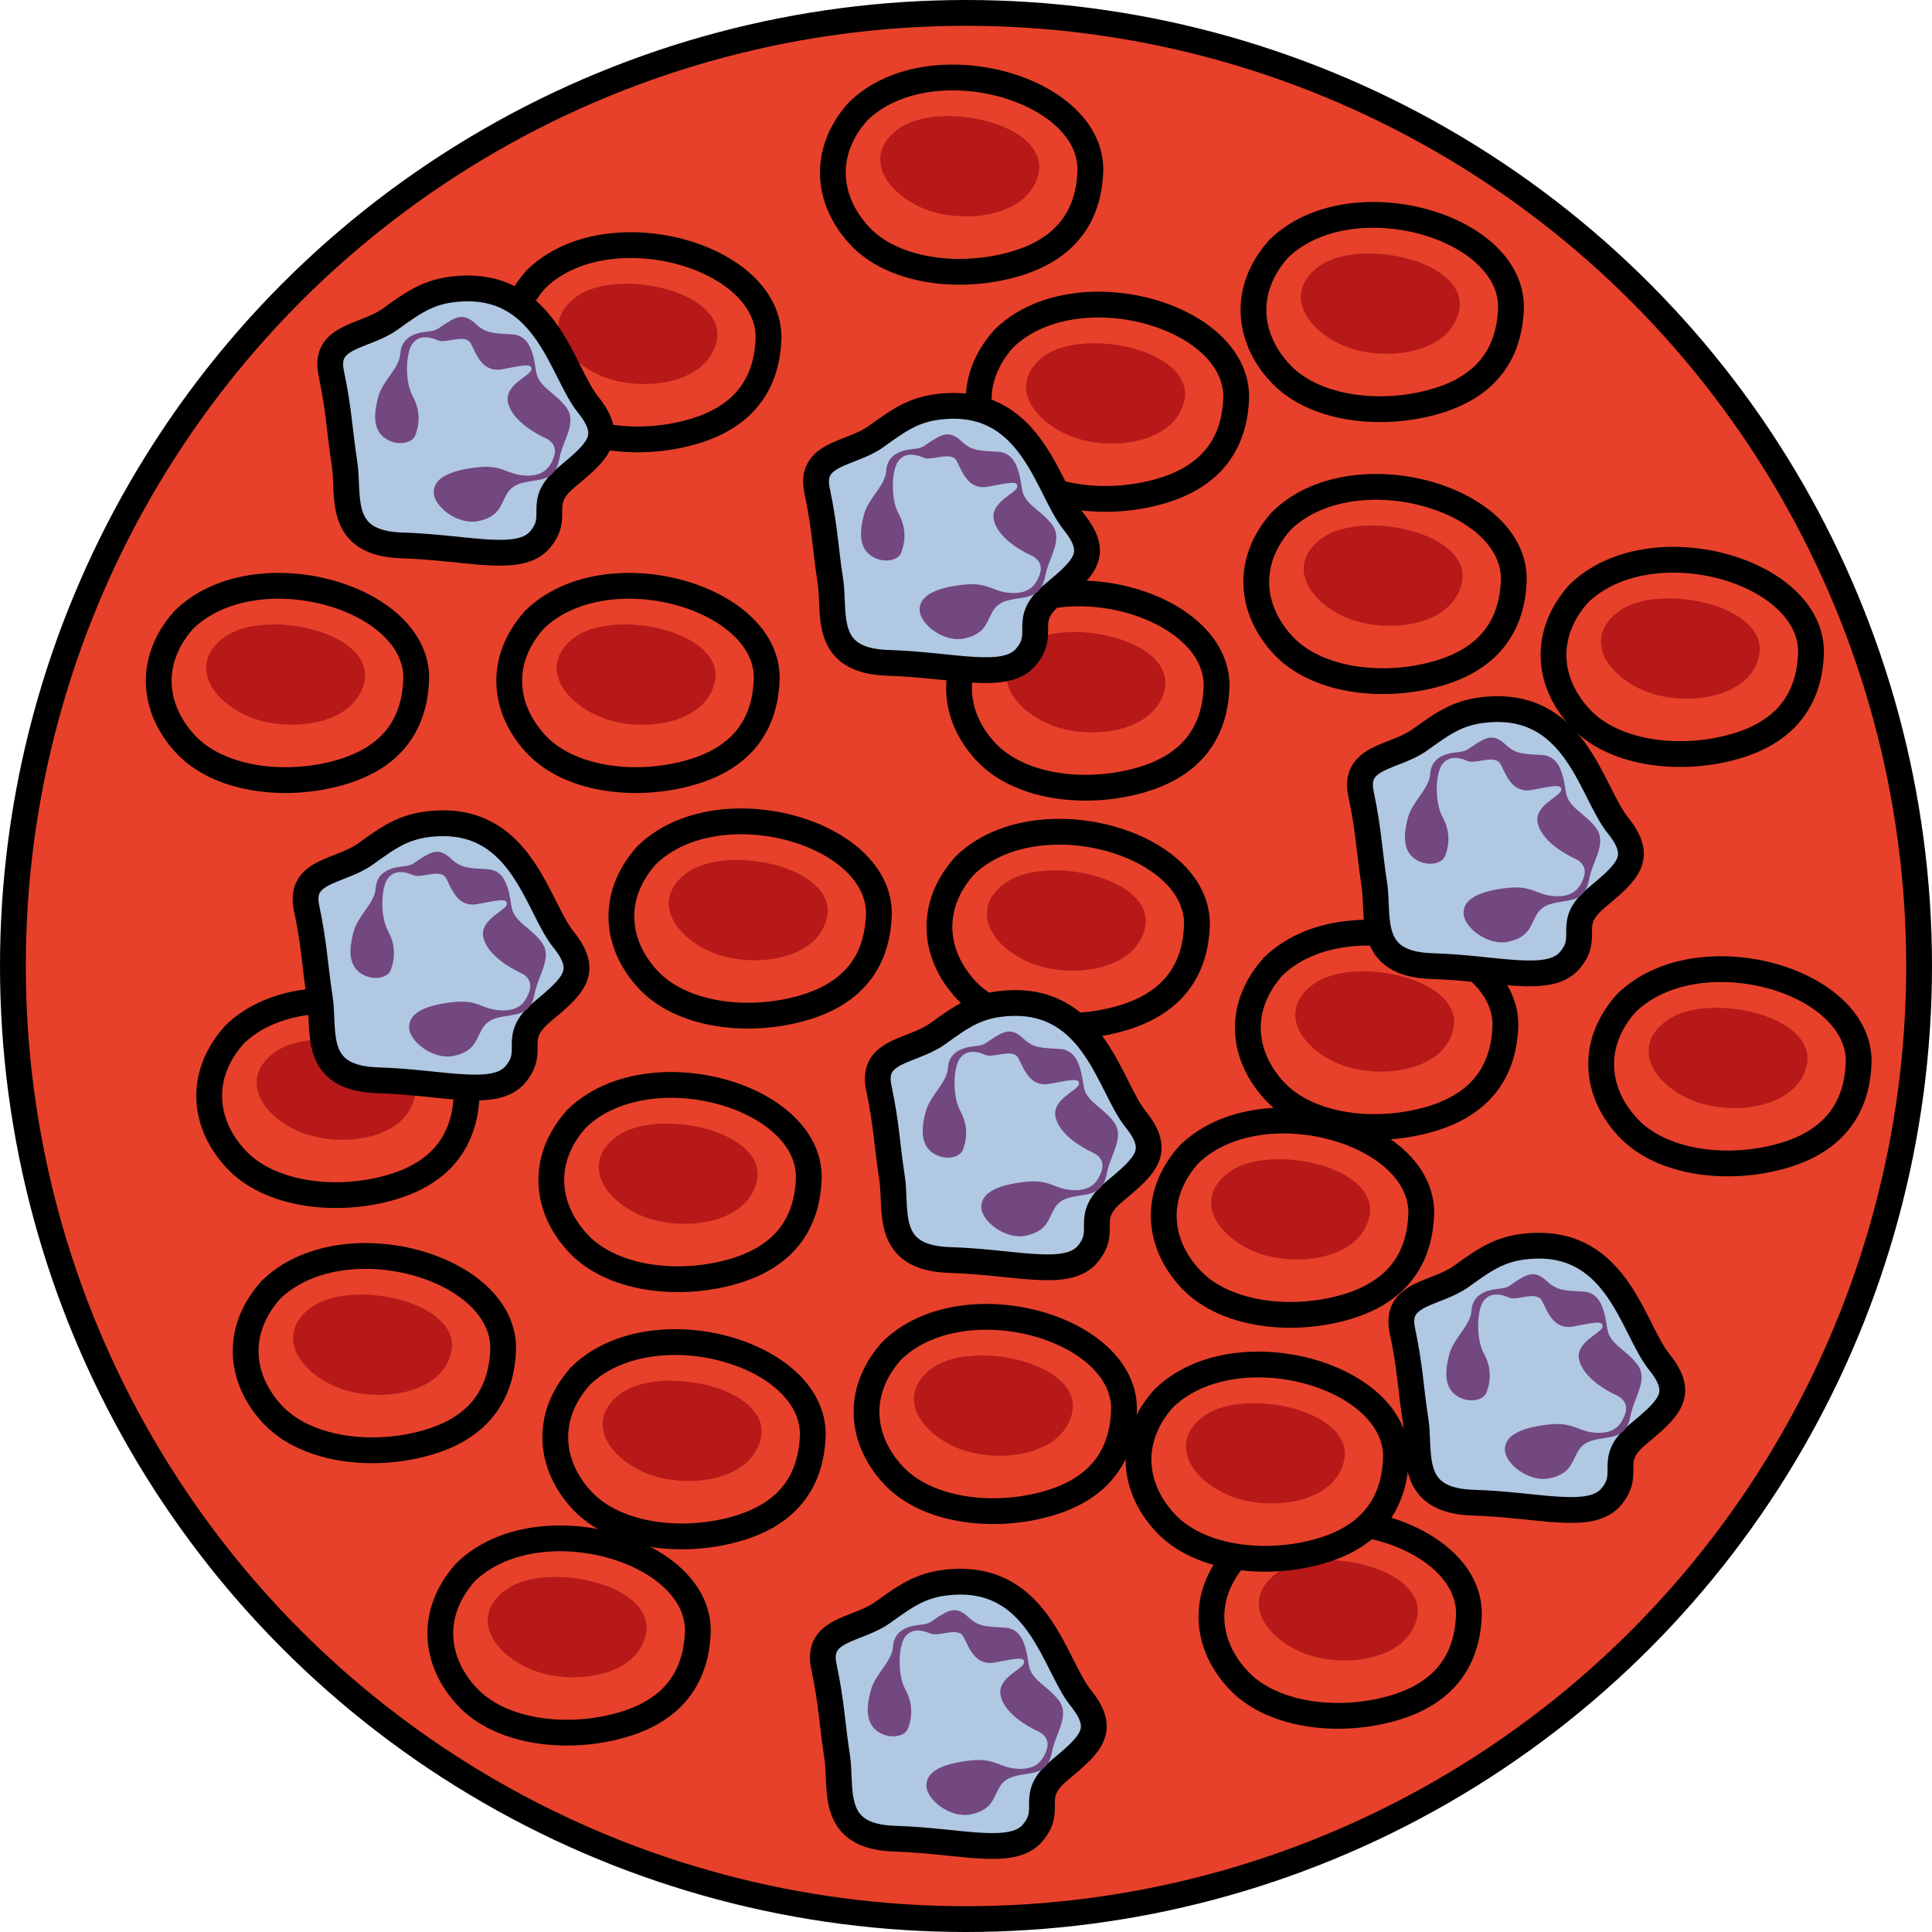 <?xml version="1.0" encoding="utf-8"?>
<!-- Generator: Adobe Illustrator 25.2.1, SVG Export Plug-In . SVG Version: 6.00 Build 0)  -->
<svg version="1.1" id="Camada_1" xmlns="http://www.w3.org/2000/svg" xmlns:xlink="http://www.w3.org/1999/xlink" x="0px" y="0px"
	 width="74.914px" height="74.914px" viewBox="0 0 74.914 74.914" enable-background="new 0 0 74.914 74.914" xml:space="preserve">
<g>
	
		<circle fill="#E7412B" stroke="#000000" stroke-linecap="round" stroke-linejoin="round" stroke-miterlimit="10" cx="37.457" cy="37.457" r="36.957"/>
	<g>
		
			<path fill-rule="evenodd" clip-rule="evenodd" fill="#E7412B" stroke="#000000" stroke-linecap="round" stroke-linejoin="round" stroke-miterlimit="10" d="
			M10.494,50.025c-1.404,1.584-1.195,3.459,0.071,4.816c1.266,1.357,3.729,1.682,5.785,1.155c2.44-0.616,3.106-2.167,3.161-3.674
			C19.576,49.076,13.232,47.33,10.494,50.025L10.494,50.025z"/>
		<path fill-rule="evenodd" clip-rule="evenodd" fill="#B61918" d="M17.516,52.334c-0.312,1.825-3.056,2.095-4.573,1.405
			c-1.517-0.691-2.221-2.107-0.831-3.076C13.674,49.596,17.767,50.458,17.516,52.334L17.516,52.334z"/>
	</g>
	<g>
		
			<path fill-rule="evenodd" clip-rule="evenodd" fill="#E7412B" stroke="#000000" stroke-linecap="round" stroke-linejoin="round" stroke-miterlimit="10" d="
			M22.345,43.392c-1.404,1.584-1.195,3.459,0.071,4.816c1.266,1.357,3.729,1.682,5.785,1.155c2.44-0.616,3.106-2.167,3.161-3.674
			C31.427,42.444,25.083,40.698,22.345,43.392L22.345,43.392z"/>
		<path fill-rule="evenodd" clip-rule="evenodd" fill="#B61918" d="M29.367,45.702c-0.312,1.825-3.056,2.095-4.573,1.405
			c-1.517-0.691-2.221-2.107-0.831-3.076C25.525,42.964,29.618,43.826,29.367,45.702L29.367,45.702z"/>
	</g>
	<g>
		
			<path fill-rule="evenodd" clip-rule="evenodd" fill="#E7412B" stroke="#000000" stroke-linecap="round" stroke-linejoin="round" stroke-miterlimit="10" d="
			M9.08,40.131c-1.404,1.584-1.195,3.459,0.071,4.816c1.266,1.357,3.729,1.682,5.785,1.155c2.44-0.616,3.106-2.167,3.161-3.674
			C18.163,39.182,11.819,37.436,9.08,40.131L9.08,40.131z"/>
		<path fill-rule="evenodd" clip-rule="evenodd" fill="#B61918" d="M16.102,42.44c-0.312,1.825-3.056,2.095-4.573,1.405
			c-1.517-0.691-2.221-2.107-0.831-3.076C12.26,39.702,16.354,40.564,16.102,42.44L16.102,42.44z"/>
	</g>
	<g>
		
			<path fill-rule="evenodd" clip-rule="evenodd" fill="#E7412B" stroke="#000000" stroke-linecap="round" stroke-linejoin="round" stroke-miterlimit="10" d="
			M7.123,24.039c-1.404,1.584-1.195,3.459,0.071,4.816c1.266,1.357,3.729,1.682,5.785,1.155c2.44-0.616,3.106-2.167,3.161-3.674
			C16.206,23.091,9.862,21.345,7.123,24.039L7.123,24.039z"/>
		<path fill-rule="evenodd" clip-rule="evenodd" fill="#B61918" d="M14.145,26.349c-0.312,1.825-3.056,2.095-4.573,1.405
			c-1.517-0.691-2.221-2.107-0.831-3.076C10.303,23.61,14.396,24.473,14.145,26.349L14.145,26.349z"/>
	</g>
	<g>
		
			<path fill-rule="evenodd" clip-rule="evenodd" fill="#E7412B" stroke="#000000" stroke-linecap="round" stroke-linejoin="round" stroke-miterlimit="10" d="
			M20.714,24.039c-1.404,1.584-1.195,3.459,0.071,4.816c1.266,1.357,3.729,1.682,5.785,1.155c2.44-0.616,3.106-2.167,3.161-3.674
			C29.796,23.091,23.452,21.345,20.714,24.039L20.714,24.039z"/>
		<path fill-rule="evenodd" clip-rule="evenodd" fill="#B61918" d="M27.736,26.349c-0.312,1.825-3.056,2.095-4.573,1.405
			c-1.517-0.691-2.221-2.107-0.831-3.076C23.894,23.61,27.987,24.473,27.736,26.349L27.736,26.349z"/>
	</g>
	<g>
		
			<path fill-rule="evenodd" clip-rule="evenodd" fill="#E7412B" stroke="#000000" stroke-linecap="round" stroke-linejoin="round" stroke-miterlimit="10" d="
			M25.063,33.172c-1.404,1.584-1.195,3.459,0.071,4.816c1.266,1.357,3.729,1.682,5.785,1.155c2.44-0.616,3.106-2.167,3.161-3.674
			C34.145,32.224,27.801,30.478,25.063,33.172L25.063,33.172z"/>
		<path fill-rule="evenodd" clip-rule="evenodd" fill="#B61918" d="M32.085,35.482c-0.312,1.825-3.056,2.095-4.573,1.405
			c-1.517-0.691-2.221-2.107-0.831-3.076C28.243,32.743,32.336,33.606,32.085,35.482L32.085,35.482z"/>
	</g>
	<g>
		
			<path fill-rule="evenodd" clip-rule="evenodd" fill="#E7412B" stroke="#000000" stroke-linecap="round" stroke-linejoin="round" stroke-miterlimit="10" d="
			M37.395,33.575c-1.404,1.584-1.195,3.459,0.071,4.816c1.266,1.357,3.729,1.682,5.785,1.155c2.44-0.616,3.106-2.167,3.161-3.674
			C46.477,32.627,40.133,30.881,37.395,33.575L37.395,33.575z"/>
		<path fill-rule="evenodd" clip-rule="evenodd" fill="#B61918" d="M44.417,35.885c-0.312,1.825-3.056,2.095-4.573,1.405
			c-1.517-0.691-2.221-2.107-0.831-3.076C40.575,33.147,44.668,34.009,44.417,35.885L44.417,35.885z"/>
	</g>
	<g>
		
			<path fill-rule="evenodd" clip-rule="evenodd" fill="#E7412B" stroke="#000000" stroke-linecap="round" stroke-linejoin="round" stroke-miterlimit="10" d="
			M38.156,24.334c-1.404,1.584-1.195,3.459,0.071,4.816c1.266,1.357,3.729,1.682,5.785,1.155c2.44-0.616,3.106-2.167,3.161-3.674
			C47.238,23.385,40.894,21.639,38.156,24.334L38.156,24.334z"/>
		<path fill-rule="evenodd" clip-rule="evenodd" fill="#B61918" d="M45.178,26.643c-0.312,1.825-3.056,2.095-4.573,1.405
			c-1.517-0.691-2.221-2.107-0.831-3.076C41.336,23.905,45.429,24.767,45.178,26.643L45.178,26.643z"/>
	</g>
	<g>
		
			<path fill-rule="evenodd" clip-rule="evenodd" fill="#E7412B" stroke="#000000" stroke-linecap="round" stroke-linejoin="round" stroke-miterlimit="10" d="
			M20.783,10.828c-1.404,1.584-1.195,3.459,0.071,4.816c1.266,1.357,3.729,1.682,5.785,1.155c2.44-0.616,3.106-2.167,3.161-3.674
			C29.866,9.88,23.522,8.134,20.783,10.828L20.783,10.828z"/>
		<path fill-rule="evenodd" clip-rule="evenodd" fill="#B61918" d="M27.805,13.138c-0.312,1.825-3.056,2.095-4.573,1.405
			c-1.517-0.691-2.221-2.107-0.831-3.076C23.963,10.399,28.057,11.262,27.805,13.138L27.805,13.138z"/>
	</g>
	<g>
		
			<path fill-rule="evenodd" clip-rule="evenodd" fill="#E7412B" stroke="#000000" stroke-linecap="round" stroke-linejoin="round" stroke-miterlimit="10" d="
			M33.263,4.328c-1.404,1.584-1.195,3.459,0.071,4.816c1.266,1.357,3.729,1.682,5.785,1.155c2.44-0.616,3.106-2.167,3.161-3.674
			C42.346,3.38,36.002,1.634,33.263,4.328L33.263,4.328z"/>
		<path fill-rule="evenodd" clip-rule="evenodd" fill="#B61918" d="M40.285,6.638c-0.312,1.825-3.056,2.095-4.573,1.405
			c-1.517-0.691-2.221-2.107-0.831-3.076C36.443,3.899,40.537,4.762,40.285,6.638L40.285,6.638z"/>
	</g>
	<g>
		
			<path fill-rule="evenodd" clip-rule="evenodd" fill="#E7412B" stroke="#000000" stroke-linecap="round" stroke-linejoin="round" stroke-miterlimit="10" d="
			M38.917,13.135c-1.404,1.584-1.195,3.459,0.071,4.816c1.266,1.357,3.729,1.682,5.785,1.155c2.44-0.616,3.106-2.167,3.161-3.674
			C47.999,12.186,41.656,10.44,38.917,13.135L38.917,13.135z"/>
		<path fill-rule="evenodd" clip-rule="evenodd" fill="#B61918" d="M45.939,15.444c-0.312,1.825-3.056,2.095-4.573,1.405
			c-1.517-0.691-2.221-2.107-0.831-3.076C42.097,12.706,46.19,13.568,45.939,15.444L45.939,15.444z"/>
	</g>
	<g>
		
			<path fill-rule="evenodd" clip-rule="evenodd" fill="#E7412B" stroke="#000000" stroke-linecap="round" stroke-linejoin="round" stroke-miterlimit="10" d="
			M49.572,9.656c-1.404,1.584-1.195,3.459,0.071,4.816c1.266,1.357,3.729,1.682,5.785,1.155c2.44-0.616,3.106-2.167,3.161-3.674
			C58.655,8.707,52.311,6.961,49.572,9.656L49.572,9.656z"/>
		<path fill-rule="evenodd" clip-rule="evenodd" fill="#B61918" d="M56.594,11.965c-0.312,1.825-3.056,2.095-4.573,1.405
			c-1.517-0.691-2.221-2.107-0.831-3.076C52.752,9.227,56.845,10.089,56.594,11.965L56.594,11.965z"/>
	</g>
	<g>
		
			<path fill-rule="evenodd" clip-rule="evenodd" fill="#E7412B" stroke="#000000" stroke-linecap="round" stroke-linejoin="round" stroke-miterlimit="10" d="
			M49.681,20.202c-1.404,1.584-1.195,3.459,0.071,4.816c1.266,1.357,3.729,1.682,5.785,1.155c2.44-0.616,3.106-2.167,3.161-3.674
			C58.763,19.254,52.419,17.508,49.681,20.202L49.681,20.202z"/>
		<path fill-rule="evenodd" clip-rule="evenodd" fill="#B61918" d="M56.703,22.512c-0.312,1.825-3.056,2.095-4.573,1.405
			c-1.517-0.691-2.221-2.107-0.831-3.076C52.861,19.773,56.954,20.636,56.703,22.512L56.703,22.512z"/>
	</g>
	<g>
		
			<path fill-rule="evenodd" clip-rule="evenodd" fill="#E7412B" stroke="#000000" stroke-linecap="round" stroke-linejoin="round" stroke-miterlimit="10" d="
			M61.206,23.029c-1.404,1.584-1.195,3.459,0.071,4.816c1.266,1.357,3.729,1.682,5.785,1.155c2.44-0.616,3.106-2.167,3.161-3.674
			C70.288,22.08,63.944,20.334,61.206,23.029L61.206,23.029z"/>
		<path fill-rule="evenodd" clip-rule="evenodd" fill="#B61918" d="M68.228,25.338c-0.312,1.825-3.056,2.095-4.573,1.405
			c-1.517-0.691-2.221-2.107-0.831-3.076C64.386,22.6,68.479,23.462,68.228,25.338L68.228,25.338z"/>
	</g>
	<g>
		
			<path fill-rule="evenodd" clip-rule="evenodd" fill="#E7412B" stroke="#000000" stroke-linecap="round" stroke-linejoin="round" stroke-miterlimit="10" d="
			M63.054,38.903c-1.404,1.584-1.195,3.459,0.071,4.816c1.266,1.357,3.729,1.682,5.785,1.155c2.44-0.616,3.106-2.167,3.161-3.674
			C72.137,37.954,65.793,36.208,63.054,38.903L63.054,38.903z"/>
		<path fill-rule="evenodd" clip-rule="evenodd" fill="#B61918" d="M70.076,41.212c-0.312,1.825-3.056,2.095-4.573,1.405
			c-1.517-0.691-2.221-2.107-0.831-3.076C66.234,38.474,70.327,39.336,70.076,41.212L70.076,41.212z"/>
	</g>
	<g>
		
			<path fill-rule="evenodd" clip-rule="evenodd" fill="#E7412B" stroke="#000000" stroke-linecap="round" stroke-linejoin="round" stroke-miterlimit="10" d="
			M49.355,37.49c-1.404,1.584-1.195,3.459,0.071,4.816c1.266,1.357,3.729,1.682,5.785,1.155c2.44-0.616,3.106-2.167,3.161-3.674
			C58.437,36.541,52.093,34.795,49.355,37.49L49.355,37.49z"/>
		<path fill-rule="evenodd" clip-rule="evenodd" fill="#B61918" d="M56.377,39.799c-0.312,1.825-3.056,2.095-4.573,1.405
			c-1.517-0.691-2.221-2.107-0.831-3.076C52.535,37.061,56.628,37.923,56.377,39.799L56.377,39.799z"/>
	</g>
	<g>
		
			<path fill-rule="evenodd" clip-rule="evenodd" fill="#E7412B" stroke="#000000" stroke-linecap="round" stroke-linejoin="round" stroke-miterlimit="10" d="
			M46.093,44.774c-1.404,1.584-1.195,3.459,0.071,4.816c1.266,1.357,3.729,1.682,5.785,1.155c2.44-0.616,3.106-2.167,3.161-3.674
			C55.175,43.826,48.831,42.08,46.093,44.774L46.093,44.774z"/>
		<path fill-rule="evenodd" clip-rule="evenodd" fill="#B61918" d="M53.115,47.084c-0.312,1.825-3.056,2.095-4.573,1.405
			c-1.517-0.691-2.221-2.107-0.831-3.076C49.273,44.345,53.366,45.208,53.115,47.084L53.115,47.084z"/>
	</g>
	<g>
		
			<path fill-rule="evenodd" clip-rule="evenodd" fill="#E7412B" stroke="#000000" stroke-linecap="round" stroke-linejoin="round" stroke-miterlimit="10" d="
			M47.941,60.322c-1.404,1.584-1.195,3.459,0.071,4.816c1.266,1.357,3.729,1.682,5.785,1.155c2.44-0.616,3.106-2.167,3.161-3.674
			C57.024,59.373,50.68,57.627,47.941,60.322L47.941,60.322z"/>
		<path fill-rule="evenodd" clip-rule="evenodd" fill="#B61918" d="M54.963,62.631c-0.312,1.825-3.056,2.095-4.573,1.405
			c-1.517-0.691-2.221-2.107-0.831-3.076C51.121,59.893,55.215,60.755,54.963,62.631L54.963,62.631z"/>
	</g>
	<g>
		
			<path fill-rule="evenodd" clip-rule="evenodd" fill="#E7412B" stroke="#000000" stroke-linecap="round" stroke-linejoin="round" stroke-miterlimit="10" d="
			M45.114,54.233c-1.404,1.584-1.195,3.459,0.071,4.816c1.266,1.357,3.729,1.682,5.785,1.155c2.44-0.616,3.106-2.167,3.161-3.674
			C54.197,53.285,47.853,51.539,45.114,54.233L45.114,54.233z"/>
		<path fill-rule="evenodd" clip-rule="evenodd" fill="#B61918" d="M52.136,56.543c-0.312,1.825-3.056,2.095-4.573,1.405
			c-1.517-0.691-2.221-2.107-0.831-3.076C48.295,53.805,52.388,54.667,52.136,56.543L52.136,56.543z"/>
	</g>
	<g>
		
			<path fill-rule="evenodd" clip-rule="evenodd" fill="#E7412B" stroke="#000000" stroke-linecap="round" stroke-linejoin="round" stroke-miterlimit="10" d="
			M34.568,52.385c-1.404,1.584-1.195,3.459,0.071,4.816c1.266,1.357,3.729,1.682,5.785,1.155c2.44-0.616,3.106-2.167,3.161-3.674
			C43.65,51.436,37.307,49.69,34.568,52.385L34.568,52.385z"/>
		<path fill-rule="evenodd" clip-rule="evenodd" fill="#B61918" d="M41.59,54.694c-0.312,1.825-3.056,2.095-4.573,1.405
			c-1.517-0.691-2.221-2.107-0.831-3.076C37.748,51.956,41.841,52.818,41.59,54.694L41.59,54.694z"/>
	</g>
	<g>
		
			<path fill-rule="evenodd" clip-rule="evenodd" fill="#E7412B" stroke="#000000" stroke-linecap="round" stroke-linejoin="round" stroke-miterlimit="10" d="
			M18.042,60.974c-1.404,1.584-1.195,3.459,0.071,4.816c1.266,1.357,3.729,1.682,5.785,1.155c2.44-0.616,3.106-2.167,3.161-3.674
			C27.124,60.026,20.78,58.28,18.042,60.974L18.042,60.974z"/>
		<path fill-rule="evenodd" clip-rule="evenodd" fill="#B61918" d="M25.064,63.284c-0.312,1.825-3.056,2.095-4.573,1.405
			c-1.517-0.691-2.221-2.107-0.831-3.076C21.222,60.545,25.315,61.408,25.064,63.284L25.064,63.284z"/>
	</g>
	<g>
		
			<path fill-rule="evenodd" clip-rule="evenodd" fill="#E7412B" stroke="#000000" stroke-linecap="round" stroke-linejoin="round" stroke-miterlimit="10" d="
			M22.499,53.364c-1.404,1.584-1.195,3.459,0.071,4.816c1.266,1.357,3.729,1.682,5.785,1.155c2.44-0.616,3.106-2.167,3.161-3.674
			C31.582,52.415,25.238,50.669,22.499,53.364L22.499,53.364z"/>
		<path fill-rule="evenodd" clip-rule="evenodd" fill="#B61918" d="M29.521,55.673c-0.312,1.825-3.056,2.095-4.573,1.405
			c-1.517-0.691-2.221-2.107-0.831-3.076C25.68,52.935,29.773,53.797,29.521,55.673L29.521,55.673z"/>
	</g>
	<g>
		<path fill="#B0C8E2" stroke="#000000" stroke-linecap="round" stroke-linejoin="round" stroke-miterlimit="10" d="M16.987,31.926
			c-1.229,0.053-1.829,0.475-2.812,1.185c-0.983,0.71-2.598,0.623-2.289,2.089c0.31,1.466,0.318,2.236,0.515,3.493
			c0.197,1.257-0.333,3.117,2.236,3.194c2.569,0.077,4.558,0.72,5.354-0.233c0.797-0.953-0.199-1.397,1.038-2.425
			c1.236-1.028,1.818-1.559,0.813-2.808C20.838,35.173,20.251,31.786,16.987,31.926z"/>
		<path fill="#734780" d="M13.709,36.131c-0.116,0.434-0.256,1.124,0.165,1.517c0.421,0.393,1.135,0.342,1.28-0.042
			c0.145-0.385,0.213-0.925-0.106-1.503c-0.319-0.578-0.272-1.7-0.007-2.044c0.264-0.343,0.667-0.263,0.981-0.124
			c0.314,0.139,1.069-0.281,1.281,0.128c0.213,0.409,0.444,1.131,1.202,0.994c0.758-0.136,1.173-0.254,1.146,0.002
			c-0.027,0.256-1.065,0.593-0.909,1.287c0.156,0.694,1.055,1.195,1.444,1.376c0.389,0.18,0.437,0.492,0.321,0.777
			c-0.116,0.285-0.32,0.713-1.079,0.679c-0.759-0.034-0.868-0.431-1.864-0.321c-0.996,0.11-1.693,0.388-1.701,0.956
			c-0.009,0.568,0.937,1.295,1.724,1.131c0.787-0.165,0.857-0.577,1.076-0.991c0.219-0.414,0.53-0.488,1.021-0.565
			c0.49-0.076,0.907-0.123,1.048-0.863c0.141-0.74,0.714-1.413,0.261-2.004c-0.453-0.591-1.065-0.769-1.161-1.378
			c-0.096-0.609-0.208-1.389-0.909-1.438c-0.7-0.049-1.012-0.017-1.419-0.396c-0.406-0.379-0.659-0.348-1.102-0.073
			c-0.443,0.275-0.368,0.316-0.829,0.364c-0.461,0.048-0.965,0.238-1.003,0.834C14.531,35.029,13.881,35.49,13.709,36.131z"/>
	</g>
	<g>
		<path fill="#B0C8E2" stroke="#000000" stroke-linecap="round" stroke-linejoin="round" stroke-miterlimit="10" d="M36.782,15.741
			c-1.229,0.053-1.829,0.475-2.812,1.185c-0.983,0.71-2.598,0.623-2.289,2.089c0.31,1.466,0.318,2.236,0.515,3.493
			c0.197,1.257-0.333,3.117,2.236,3.194c2.569,0.077,4.558,0.72,5.354-0.233c0.797-0.953-0.199-1.397,1.038-2.425
			c1.236-1.028,1.818-1.559,0.813-2.808C40.633,18.988,40.046,15.601,36.782,15.741z"/>
		<path fill="#734780" d="M33.504,19.946c-0.116,0.434-0.256,1.124,0.165,1.517c0.421,0.393,1.135,0.342,1.28-0.042
			c0.145-0.385,0.213-0.925-0.106-1.503c-0.319-0.578-0.272-1.7-0.007-2.044c0.264-0.343,0.667-0.263,0.981-0.124
			c0.314,0.139,1.069-0.281,1.281,0.128c0.213,0.409,0.444,1.131,1.202,0.994c0.758-0.136,1.173-0.254,1.146,0.002
			c-0.027,0.256-1.065,0.593-0.909,1.287c0.156,0.694,1.055,1.195,1.444,1.376c0.389,0.18,0.437,0.492,0.321,0.777
			c-0.116,0.285-0.32,0.713-1.079,0.679c-0.759-0.034-0.868-0.431-1.864-0.321c-0.996,0.11-1.693,0.388-1.701,0.956
			c-0.009,0.568,0.937,1.295,1.724,1.131c0.787-0.165,0.857-0.577,1.076-0.991c0.219-0.414,0.53-0.488,1.021-0.565
			c0.49-0.076,0.907-0.123,1.048-0.863c0.141-0.74,0.714-1.413,0.261-2.004c-0.453-0.591-1.065-0.769-1.161-1.378
			c-0.096-0.609-0.208-1.389-0.909-1.438c-0.7-0.049-1.012-0.017-1.419-0.396c-0.406-0.379-0.659-0.348-1.102-0.073
			c-0.443,0.275-0.368,0.316-0.829,0.364c-0.461,0.048-0.965,0.238-1.003,0.834C34.326,18.844,33.676,19.305,33.504,19.946z"/>
	</g>
	<g>
		<path fill="#B0C8E2" stroke="#000000" stroke-linecap="round" stroke-linejoin="round" stroke-miterlimit="10" d="M17.943,11.188
			c-1.229,0.053-1.829,0.475-2.812,1.185c-0.983,0.71-2.598,0.623-2.289,2.089c0.31,1.466,0.318,2.236,0.515,3.493
			c0.197,1.257-0.333,3.117,2.236,3.194c2.569,0.077,4.558,0.72,5.354-0.233c0.797-0.953-0.199-1.397,1.038-2.425
			c1.236-1.028,1.818-1.559,0.813-2.808C21.794,14.435,21.207,11.048,17.943,11.188z"/>
		<path fill="#734780" d="M14.665,15.393c-0.116,0.434-0.256,1.124,0.165,1.517c0.421,0.393,1.135,0.342,1.28-0.042
			c0.145-0.385,0.213-0.925-0.106-1.503c-0.319-0.578-0.272-1.7-0.007-2.044c0.264-0.343,0.667-0.263,0.981-0.124
			c0.314,0.139,1.069-0.281,1.281,0.128c0.213,0.409,0.444,1.131,1.202,0.994c0.758-0.136,1.173-0.254,1.146,0.002
			c-0.027,0.256-1.065,0.593-0.909,1.287c0.156,0.694,1.055,1.195,1.444,1.376c0.389,0.18,0.437,0.492,0.321,0.777
			c-0.116,0.285-0.32,0.713-1.079,0.679c-0.759-0.034-0.868-0.431-1.864-0.321c-0.996,0.11-1.693,0.388-1.701,0.956
			c-0.009,0.568,0.937,1.295,1.724,1.131c0.787-0.165,0.857-0.577,1.076-0.991c0.219-0.414,0.53-0.488,1.021-0.565
			c0.49-0.076,0.907-0.123,1.048-0.863c0.141-0.74,0.714-1.413,0.261-2.004c-0.453-0.591-1.065-0.769-1.161-1.378
			c-0.096-0.609-0.208-1.389-0.909-1.438c-0.7-0.049-1.012-0.017-1.419-0.396c-0.406-0.379-0.659-0.348-1.102-0.073
			c-0.443,0.275-0.368,0.316-0.829,0.364c-0.461,0.048-0.965,0.238-1.003,0.834C15.487,14.291,14.837,14.752,14.665,15.393z"/>
	</g>
	<g>
		<path fill="#B0C8E2" stroke="#000000" stroke-linecap="round" stroke-linejoin="round" stroke-miterlimit="10" d="M39.174,38.896
			c-1.229,0.053-1.829,0.475-2.812,1.185c-0.983,0.71-2.598,0.623-2.289,2.089c0.31,1.466,0.318,2.236,0.515,3.493
			c0.197,1.257-0.333,3.117,2.236,3.194c2.569,0.077,4.558,0.72,5.354-0.233c0.797-0.953-0.199-1.397,1.038-2.425
			c1.236-1.028,1.818-1.559,0.813-2.808C43.025,42.143,42.438,38.756,39.174,38.896z"/>
		<path fill="#734780" d="M35.896,43.101c-0.116,0.434-0.256,1.124,0.165,1.517c0.421,0.393,1.135,0.342,1.28-0.042
			c0.145-0.385,0.213-0.925-0.106-1.503c-0.319-0.578-0.272-1.7-0.007-2.044c0.264-0.343,0.667-0.263,0.981-0.124
			c0.314,0.139,1.069-0.281,1.281,0.128c0.213,0.409,0.444,1.131,1.202,0.994c0.758-0.136,1.173-0.254,1.146,0.002
			c-0.027,0.256-1.065,0.593-0.909,1.287c0.156,0.694,1.055,1.195,1.444,1.376c0.389,0.18,0.437,0.492,0.321,0.777
			c-0.116,0.285-0.32,0.713-1.079,0.679c-0.759-0.034-0.868-0.431-1.864-0.321c-0.996,0.11-1.693,0.388-1.701,0.956
			c-0.009,0.568,0.937,1.295,1.724,1.131c0.787-0.165,0.857-0.577,1.076-0.991c0.219-0.414,0.53-0.488,1.021-0.565
			c0.49-0.076,0.907-0.123,1.048-0.863c0.141-0.74,0.714-1.413,0.261-2.004c-0.453-0.591-1.065-0.769-1.161-1.378
			c-0.096-0.609-0.208-1.389-0.909-1.438c-0.7-0.049-1.012-0.017-1.419-0.396c-0.406-0.379-0.659-0.348-1.102-0.073
			c-0.443,0.275-0.368,0.316-0.829,0.364c-0.461,0.048-0.965,0.238-1.003,0.834C36.717,41.999,36.068,42.46,35.896,43.101z"/>
	</g>
	<g>
		<path fill="#B0C8E2" stroke="#000000" stroke-linecap="round" stroke-linejoin="round" stroke-miterlimit="10" d="M57.873,27.5
			c-1.229,0.053-1.829,0.475-2.812,1.185c-0.983,0.71-2.598,0.623-2.289,2.089c0.31,1.466,0.318,2.236,0.515,3.493
			c0.197,1.257-0.333,3.117,2.236,3.194c2.569,0.077,4.558,0.72,5.354-0.233c0.797-0.953-0.199-1.397,1.038-2.425
			c1.236-1.028,1.818-1.559,0.813-2.808C61.723,30.746,61.137,27.359,57.873,27.5z"/>
		<path fill="#734780" d="M54.595,31.704c-0.116,0.434-0.256,1.124,0.165,1.517c0.421,0.393,1.135,0.342,1.28-0.042
			c0.145-0.385,0.213-0.925-0.106-1.503c-0.319-0.578-0.272-1.7-0.007-2.044c0.264-0.343,0.667-0.263,0.981-0.124
			c0.314,0.139,1.069-0.281,1.281,0.128c0.213,0.409,0.444,1.131,1.202,0.994c0.758-0.136,1.173-0.254,1.146,0.002
			c-0.027,0.256-1.065,0.593-0.909,1.287c0.156,0.694,1.055,1.195,1.444,1.376c0.389,0.18,0.437,0.492,0.321,0.777
			c-0.116,0.285-0.32,0.713-1.079,0.679c-0.759-0.034-0.868-0.431-1.864-0.321c-0.996,0.11-1.693,0.388-1.701,0.956
			c-0.009,0.568,0.937,1.295,1.724,1.131c0.787-0.165,0.857-0.577,1.076-0.991c0.219-0.414,0.53-0.488,1.021-0.565
			c0.49-0.076,0.907-0.123,1.048-0.863c0.141-0.74,0.714-1.413,0.261-2.004c-0.453-0.591-1.065-0.769-1.161-1.378
			c-0.096-0.609-0.208-1.389-0.909-1.438c-0.7-0.049-1.012-0.017-1.419-0.396c-0.406-0.379-0.659-0.348-1.102-0.073
			c-0.443,0.275-0.368,0.316-0.829,0.364c-0.461,0.048-0.965,0.238-1.003,0.834C55.416,30.602,54.766,31.063,54.595,31.704z"/>
	</g>
	<g>
		<path fill="#B0C8E2" stroke="#000000" stroke-linecap="round" stroke-linejoin="round" stroke-miterlimit="10" d="M37.045,61.335
			c-1.229,0.053-1.829,0.475-2.812,1.185c-0.983,0.71-2.598,0.623-2.289,2.089c0.31,1.466,0.318,2.236,0.515,3.493
			c0.197,1.257-0.333,3.117,2.236,3.194c2.569,0.077,4.558,0.72,5.354-0.233c0.797-0.953-0.199-1.397,1.038-2.425
			c1.236-1.028,1.818-1.559,0.813-2.808C40.896,64.582,40.309,61.195,37.045,61.335z"/>
		<path fill="#734780" d="M33.767,65.539c-0.116,0.434-0.256,1.124,0.165,1.517c0.421,0.393,1.135,0.342,1.28-0.042
			c0.145-0.385,0.213-0.925-0.106-1.503c-0.319-0.578-0.272-1.7-0.007-2.044c0.264-0.344,0.667-0.263,0.981-0.124
			c0.314,0.139,1.069-0.281,1.281,0.128c0.213,0.409,0.444,1.131,1.202,0.994c0.758-0.136,1.173-0.254,1.146,0.002
			c-0.027,0.256-1.065,0.593-0.909,1.287c0.156,0.694,1.055,1.195,1.444,1.376c0.389,0.18,0.437,0.492,0.321,0.777
			c-0.116,0.285-0.32,0.713-1.079,0.679c-0.759-0.034-0.868-0.431-1.864-0.321c-0.996,0.11-1.693,0.388-1.701,0.956
			c-0.009,0.568,0.937,1.295,1.724,1.131c0.787-0.165,0.857-0.577,1.076-0.991c0.219-0.414,0.53-0.488,1.021-0.565
			c0.49-0.076,0.907-0.123,1.048-0.863c0.141-0.74,0.714-1.413,0.261-2.004c-0.453-0.591-1.065-0.769-1.161-1.378
			c-0.096-0.609-0.208-1.389-0.909-1.438c-0.7-0.049-1.012-0.017-1.419-0.396c-0.406-0.379-0.659-0.348-1.102-0.073
			c-0.443,0.275-0.368,0.316-0.829,0.364c-0.461,0.048-0.965,0.238-1.003,0.834C34.589,64.437,33.939,64.899,33.767,65.539z"/>
	</g>
	<g>
		<path fill="#B0C8E2" stroke="#000000" stroke-linecap="round" stroke-linejoin="round" stroke-miterlimit="10" d="M59.476,48.306
			c-1.229,0.053-1.829,0.475-2.812,1.185c-0.983,0.71-2.598,0.623-2.289,2.089c0.31,1.466,0.318,2.236,0.515,3.493
			c0.197,1.257-0.333,3.117,2.236,3.194c2.569,0.077,4.558,0.72,5.354-0.233c0.797-0.953-0.199-1.397,1.038-2.425
			c1.236-1.028,1.818-1.559,0.813-2.808C63.327,51.553,62.74,48.165,59.476,48.306z"/>
		<path fill="#734780" d="M56.199,52.51c-0.116,0.434-0.256,1.124,0.165,1.517c0.421,0.393,1.135,0.342,1.28-0.042
			c0.145-0.385,0.213-0.925-0.106-1.503c-0.319-0.578-0.272-1.7-0.007-2.044c0.264-0.343,0.667-0.263,0.981-0.124
			c0.314,0.139,1.069-0.281,1.281,0.128c0.213,0.409,0.444,1.131,1.202,0.994c0.758-0.136,1.173-0.254,1.146,0.002
			c-0.027,0.256-1.065,0.593-0.909,1.287c0.156,0.694,1.055,1.195,1.444,1.376c0.389,0.18,0.437,0.492,0.321,0.777
			c-0.116,0.285-0.32,0.713-1.079,0.679c-0.759-0.034-0.868-0.431-1.864-0.321c-0.996,0.11-1.693,0.388-1.701,0.956
			c-0.009,0.568,0.937,1.295,1.724,1.131c0.787-0.165,0.857-0.577,1.076-0.991c0.219-0.414,0.53-0.488,1.021-0.565
			c0.49-0.076,0.907-0.123,1.048-0.863c0.141-0.74,0.714-1.413,0.261-2.004c-0.453-0.591-1.065-0.769-1.161-1.378
			c-0.096-0.609-0.208-1.389-0.909-1.438c-0.7-0.049-1.012-0.017-1.419-0.396c-0.406-0.379-0.659-0.348-1.102-0.073
			c-0.443,0.275-0.368,0.316-0.829,0.364c-0.461,0.048-0.965,0.238-1.003,0.834C57.02,51.408,56.37,51.87,56.199,52.51z"/>
	</g>
</g>
</svg>
